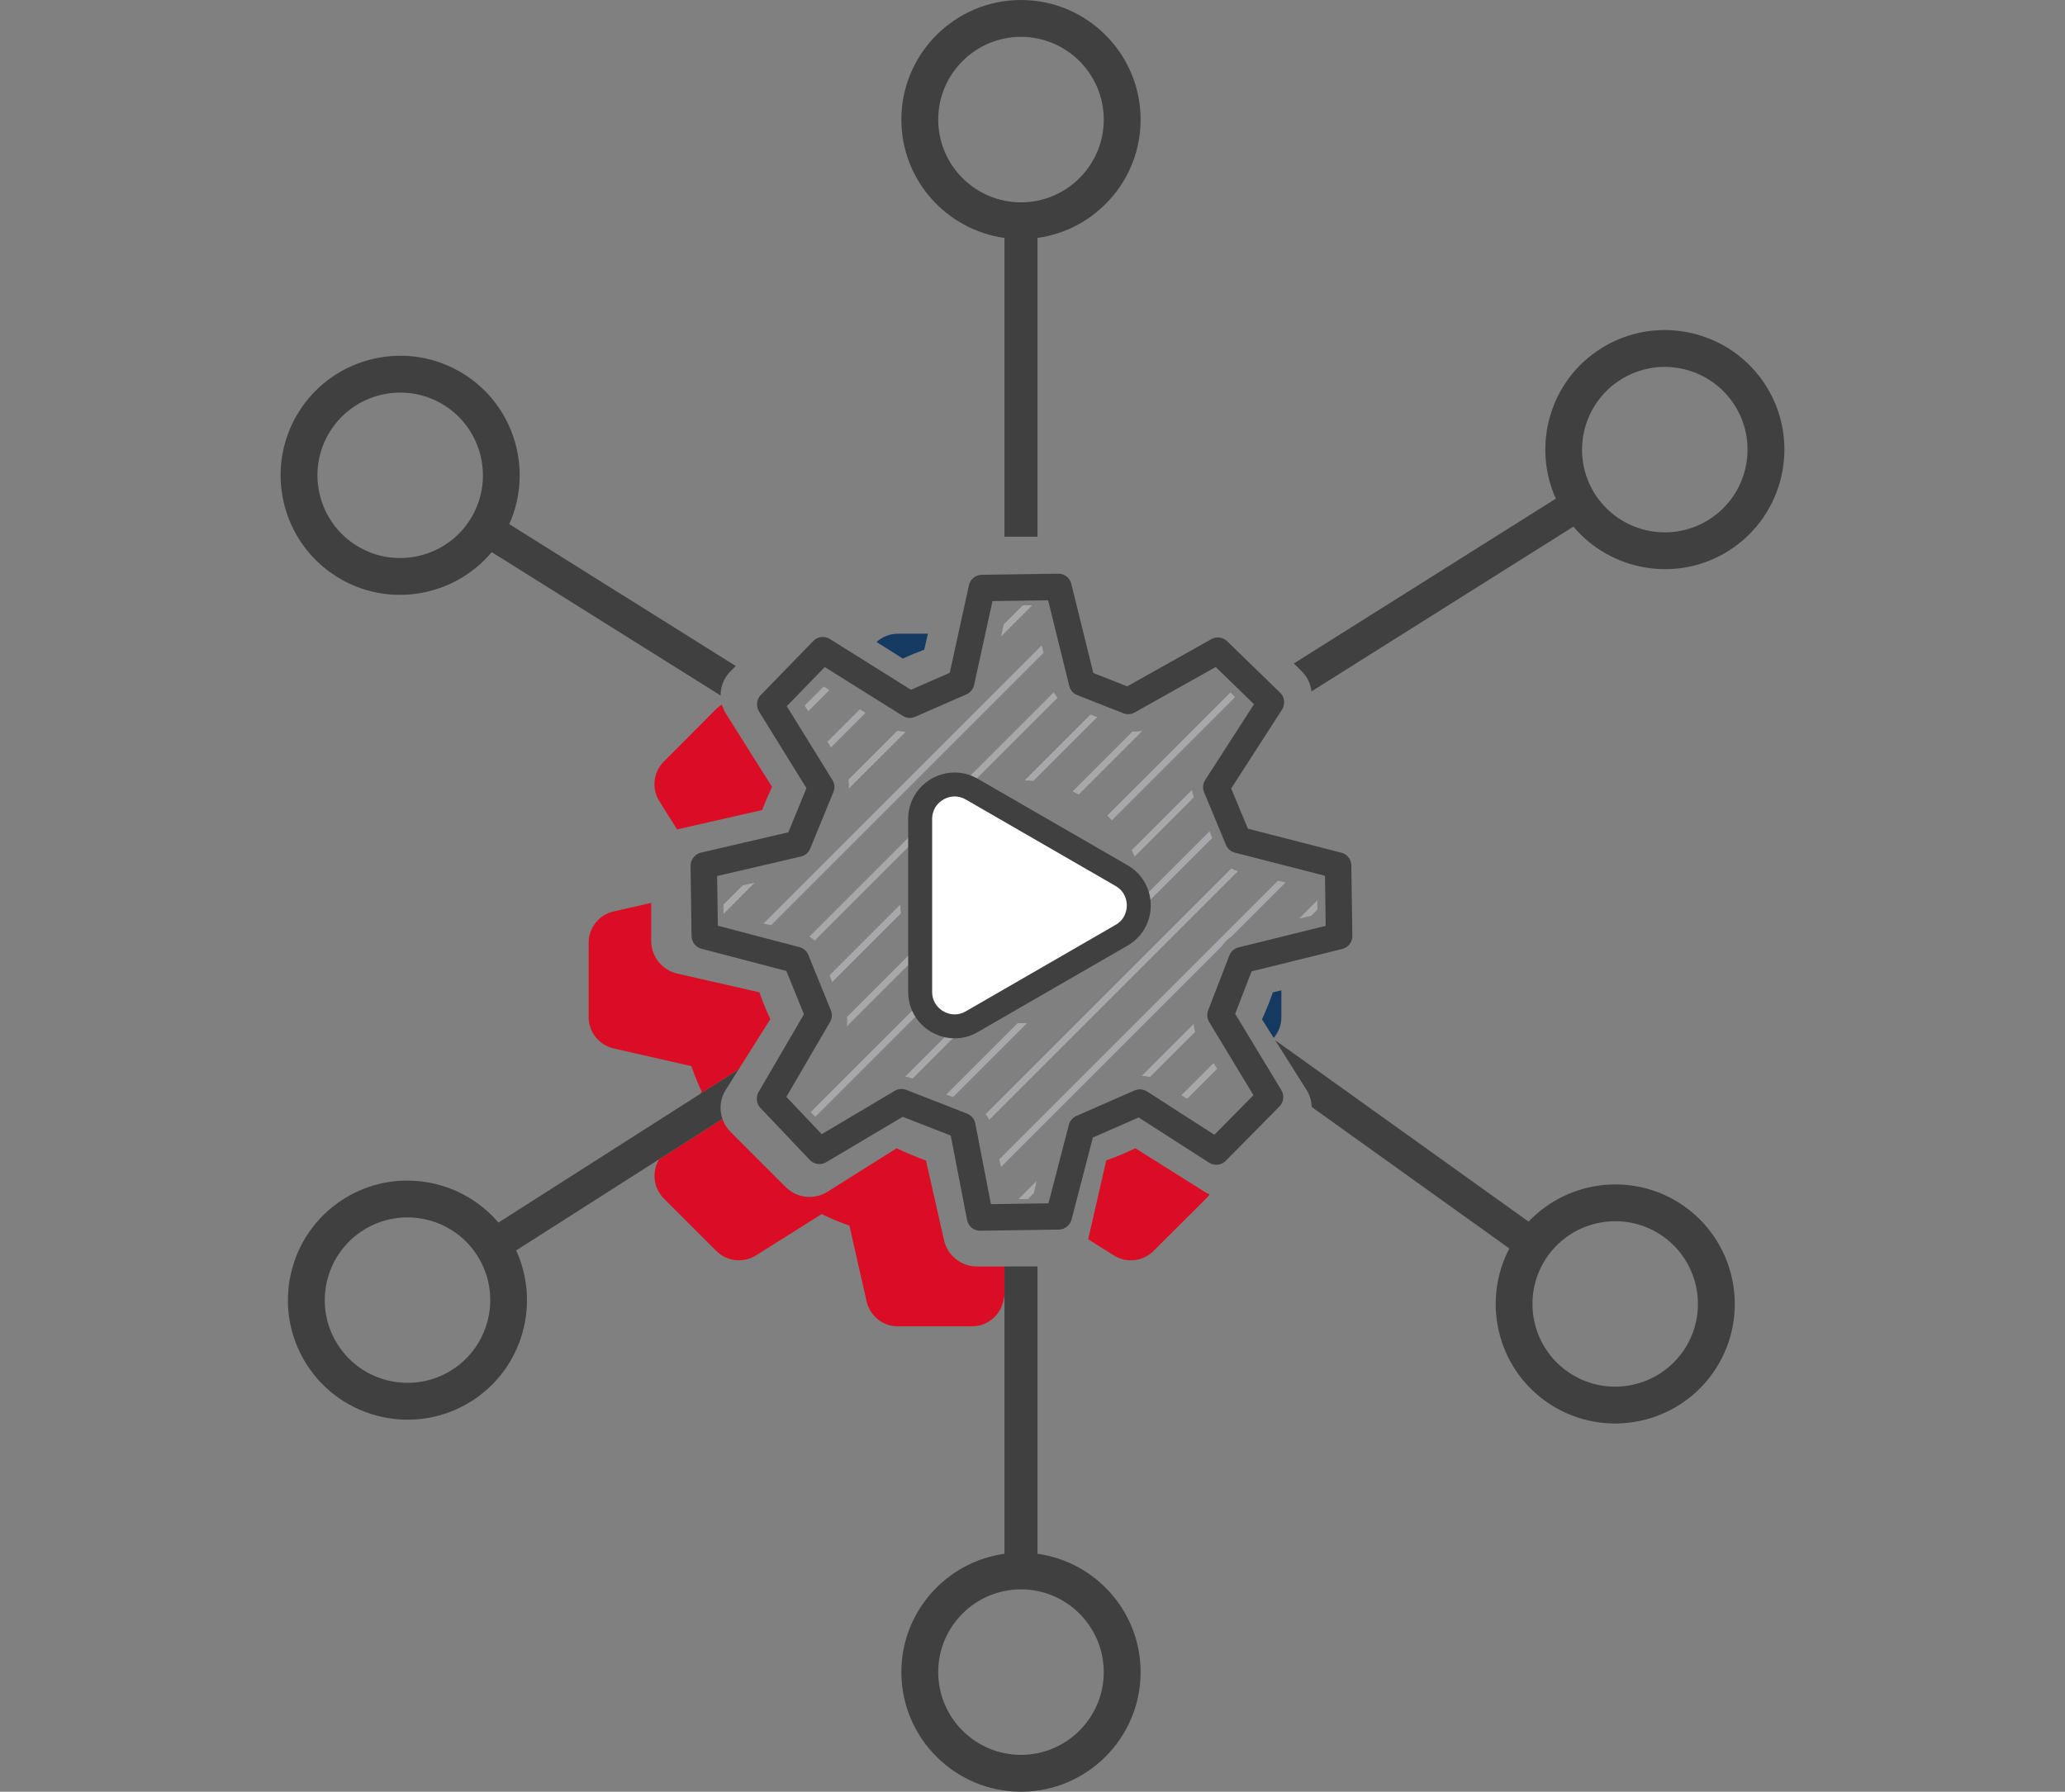 <?xml version="1.0" encoding="utf-8"?>
<!-- Generator: Adobe Illustrator 25.4.1, SVG Export Plug-In . SVG Version: 6.00 Build 0)  -->
<svg version="1.1" xmlns="http://www.w3.org/2000/svg" xmlns:xlink="http://www.w3.org/1999/xlink" x="0px" y="0px"
	 viewBox="0 0 172.425 149.641" style="enable-background:new 0 0 172.425 149.641;" xml:space="preserve">
<rect x="0" y="0" width="172.425" height="149.641" fill="#808080" stroke="none"/>
<style type="text/css">
	.st0{fill:#E31230;}
	.st1{fill:#F9F9F9;}
	.st2{fill:#E21231;}
	.st3{opacity:0.6;}
	.st4{fill:none;stroke:#F9F9F9;stroke-width:10;stroke-miterlimit:10;}
	.st5{fill:none;stroke:#F9F9F9;stroke-width:4;stroke-miterlimit:10;}
	.st6{fill:#404040;}
	.st7{fill:#DB0D25;}
	.st8{fill:#A8A7A9;}
	.st9{fill:none;}
	.st10{fill:#DB0D26;}
	.st11{fill:none;stroke:#666666;stroke-width:2;stroke-miterlimit:10;}
	.st12{fill:#ED7402;}
	.st13{fill:#23426B;}
	.st14{fill:#26A78F;}
	.st15{fill:#008ECE;}
	.st16{fill:#FFFFFF;}
	.st17{fill:#1C1C1C;}
	.st18{fill:#33A084;}
	.st19{fill:none;stroke:#333333;stroke-width:5;stroke-miterlimit:10;}
	.st20{clip-path:url(#clip_00000147938922590178238590000000935718509740995511_);fill:#F9F9F9;}
	.st21{fill:none;stroke:#E31230;stroke-width:4;stroke-miterlimit:10;}
	.st22{fill:#333333;}
	.st23{clip-path:url(#clip_00000127730140922766902460000014582407232345598103_);fill:#F9F9F9;}
	.st24{display:none;}
	.st25{fill:none;stroke:#FFFFFF;stroke-width:4;stroke-miterlimit:10;}
	
		.st26{clip-path:url(#SVGID_00000034806142944547951620000008468336221741303680_);fill:url(#gradient_bottom_00000027562192467083437900000001936611987187484853_);}
	
		.st27{clip-path:url(#SVGID_00000034806142944547951620000008468336221741303680_);fill:url(#gradient_top_00000159462376529002334620000014944284175117046144_);}
	.st28{fill:#454648;}
	.st29{opacity:0.75;fill:#A8A7A9;}
	.st30{fill:#153A61;}
	.st31{display:none;opacity:0.5;}
	.st32{display:inline;}
	.st33{fill:none;stroke:#FF1A1A;stroke-width:2;stroke-miterlimit:10;}
	.st34{fill:none;stroke:#FF1A1A;stroke-width:2;stroke-miterlimit:10;stroke-dasharray:14.099,18.798;}
	.st35{fill:none;stroke:#FF1A1A;stroke-width:2;stroke-miterlimit:10;stroke-dasharray:9.399,18.798,14.099,18.798;}
	.st36{fill:none;stroke:#FF1A1A;stroke-width:2;stroke-miterlimit:10;stroke-dasharray:13.937,18.583;}
	.st37{fill:none;stroke:#FF1A1A;stroke-width:2;stroke-miterlimit:10;stroke-dasharray:9.291,18.583,13.937,18.583;}
	.st38{display:none;opacity:0.3;}
	
		.st39{display:inline;fill:none;stroke:#1F14F4;stroke-width:2;stroke-miterlimit:10;stroke-dasharray:8.467,16.934,12.701,16.934;}
</style>
<g id="library">
</g>
<g id="Laag_3">
	<g>
		<path class="st9" d="M142.689,43.402c3.225-2.029,4.199-6.304,2.169-9.529c-2.029-3.225-6.304-4.198-9.529-2.169
			c-3.225,2.029-4.199,6.304-2.17,9.529C135.189,44.458,139.464,45.431,142.689,43.402z"/>
		<circle class="st9" cx="85.251" cy="139.652" r="6.911"/>
		<path class="st9" d="M92.162,9.989c0-3.81-3.1-6.911-6.911-6.911c-3.811,0-6.911,3.1-6.911,6.911c0,3.811,3.1,6.911,6.911,6.911
			C89.062,16.9,92.162,13.8,92.162,9.989z"/>
		<path class="st9" d="M37.742,114.411c3.213-2.049,4.16-6.33,2.111-9.543c-2.049-3.213-6.33-4.16-9.542-2.111
			c-3.213,2.049-4.16,6.33-2.111,9.543C30.249,115.513,34.53,116.46,37.742,114.411z"/>
		<path class="st9" d="M37.084,33.842c-3.229-2.023-7.502-1.042-9.525,2.188c-2.023,3.229-1.041,7.502,2.188,9.525
			c3.229,2.023,7.503,1.041,9.525-2.188C41.295,40.138,40.314,35.864,37.084,33.842z"/>
		<path class="st9" d="M130.844,114.521c3.098,2.218,7.424,1.503,9.642-1.596c2.219-3.098,1.503-7.424-1.596-9.642
			c-3.098-2.218-7.424-1.503-9.642,1.596C127.03,107.977,127.746,112.303,130.844,114.521z"/>
		<path class="st7" d="M58.592,91.169l-0.12,0.19l3.2-2.04l2.648-4.2c-0.341-0.727-0.644-1.475-0.908-2.243l-6.846-1.56
			c-1.282-0.292-2.193-1.431-2.193-2.746v-3.163l-3.14,0.716c-1.217,0.277-2.081,1.358-2.081,2.606v6.226
			c0,1.248,0.864,2.329,2.081,2.606l6.497,1.481C57.981,89.77,58.268,90.48,58.592,91.169z"/>
		<path class="st7" d="M56.537,69.273c0.01-0.002,0.018-0.007,0.028-0.009l7.074-1.612c0.248-0.652,0.523-1.296,0.825-1.934
			l-3.871-6.149c-0.144-0.229-0.243-0.475-0.315-0.726c-0.167,0.105-0.328,0.222-0.472,0.366l-4.382,4.4
			c-0.877,0.885-1.032,2.259-0.368,3.311L56.537,69.273z"/>
		<path class="st7" d="M94.801,95.899c-0.787,0.385-1.599,0.724-2.43,1.018l-1.509,6.586l2.142,1.348
			c1.055,0.661,2.426,0.509,3.311-0.371l4.397-4.382c0.108-0.108,0.205-0.224,0.292-0.345c-0.146-0.06-0.289-0.133-0.426-0.219
			L94.801,95.899z"/>
		<path class="st30" d="M106.28,82.876c-0.264,0.776-0.567,1.527-0.905,2.256l0.978,1.55c0.4-0.47,0.641-1.074,0.641-1.728v-2.241
			L106.28,82.876z"/>
		<path class="st7" d="M78.825,103.579l-1.508-6.659c-0.837-0.294-1.654-0.636-2.446-1.021l-5.775,3.635
			c-1.112,0.696-2.559,0.542-3.492-0.393l-4.617-4.617c-0.31-0.31-0.526-0.68-0.662-1.074l-5.293,3.375
			c-0.631,1.051-0.473,2.4,0.397,3.27l4.382,4.382c0.885,0.888,2.259,1.034,3.314,0.373l5.481-3.45
			c0.752,0.366,1.528,0.689,2.321,0.969l1.431,6.32c0.277,1.219,1.361,2.084,2.609,2.084h6.192c1.248,0,2.329-0.862,2.606-2.079
			l0.107-0.467v-2.452h-2.298C80.259,105.774,79.117,104.864,78.825,103.579z"/>
		<path class="st30" d="M77.171,54.263l0.305-1.335h-2.509c-0.679,0-1.303,0.261-1.781,0.69L75.386,55
			C75.974,54.728,76.569,54.483,77.171,54.263z"/>
		<polygon class="st8" points="69.253,57.637 68.775,57.337 67.188,58.924 67.488,59.401 		"/>
		<polygon class="st8" points="69.39,62.423 71.045,60.768 72.275,59.537 71.798,59.237 71.275,59.76 69.09,61.946 		"/>
		<polygon class="st8" points="85.404,50.554 83.819,52.139 83.588,53.149 86.183,50.554 		"/>
		<path class="st8" d="M70.878,65.86l4.746-4.747c-0.234,0.001-0.464-0.031-0.692-0.087l-4.096,4.097
			C70.882,65.367,70.896,65.612,70.878,65.86z"/>
		<polygon class="st8" points="60.41,75.548 60.41,76.327 63.022,73.716 62.013,73.946 		"/>
		<polygon class="st8" points="87.131,54.529 86.985,53.896 84.161,56.719 63.749,77.132 64.384,77.276 84.307,57.352 		"/>
		<path class="st8" d="M76.87,69.713c0.75-1.127,1.717-2.096,2.849-2.849l5.511-5.511l3.072-3.072
			c-0.117-0.146-0.23-0.295-0.316-0.463l-2.902,2.902l-17.5,17.5c0.155,0.104,0.307,0.21,0.438,0.342L76.87,69.713z"/>
		<path class="st8" d="M86.285,65.221l5.326-5.326c-0.061-0.025-0.122-0.045-0.183-0.069c-0.127-0.051-0.255-0.097-0.383-0.144
			l-1.043,1.043l-4.452,4.452C85.798,65.182,86.042,65.198,86.285,65.221z"/>
		<path class="st8" d="M75.18,75.835c-0.005-0.097,0.002-0.191,0-0.288l-5.909,5.909c0.07,0.189,0.137,0.38,0.214,0.565l5.741-5.741
			C75.212,76.132,75.188,75.986,75.18,75.835z"/>
		<path class="st8" d="M76.103,79.548l-5.387,5.387c0.034,0.265,0.03,0.528-0.012,0.792l5.66-5.661
			C76.274,79.896,76.185,79.725,76.103,79.548z"/>
		<path class="st8" d="M90.071,66.36l5.32-5.32c-0.274,0.059-0.551,0.073-0.829,0.05l-5.007,5.007
			C89.73,66.178,89.9,66.269,90.071,66.36z"/>
		<path class="st8" d="M92.842,68.512l6.39-6.39l3.899-3.899l-0.389-0.39l-3.899,3.899l-6.387,6.388
			C92.586,68.249,92.719,68.376,92.842,68.512z"/>
		<path class="st8" d="M78.126,82.449L67.689,92.886l0.39,0.39l10.438-10.439C78.381,82.714,78.255,82.579,78.126,82.449z"/>
		<path class="st8" d="M99.53,65.969L94.498,71c0.084,0.178,0.159,0.362,0.233,0.546l4.947-4.947
			C99.603,66.393,99.555,66.185,99.53,65.969z"/>
		<path class="st8" d="M81.005,84.494l-5.416,5.416c0.208,0.034,0.407,0.094,0.604,0.175l5.361-5.361
			C81.369,84.65,81.184,84.578,81.005,84.494z"/>
		<path class="st8" d="M84.973,85.449l-5.966,5.965c0.188,0.073,0.374,0.147,0.565,0.214l6.181-6.181
			C85.491,85.459,85.231,85.457,84.973,85.449z"/>
		<path class="st8" d="M97.721,73.48l3.494-3.494c-0.068-0.19-0.144-0.375-0.218-0.561l-3.51,3.51l-2.036,2.036
			c0.009,0.261,0.012,0.521,0.001,0.778L97.721,73.48z"/>
		<path class="st8" d="M103.36,72.765c-0.191-0.062-0.377-0.133-0.548-0.232l-2.533,2.533l-17.98,17.98
			c0.114,0.151,0.219,0.306,0.301,0.478l18.314-18.313L103.36,72.765z"/>
		<path class="st8" d="M104.288,75.98L83.436,96.832l0.144,0.635l18.455-18.456c0.207-0.318,0.479-0.582,0.793-0.793l2.093-2.093
			l2.42-2.42l-0.635-0.145L104.288,75.98z"/>
		<polygon class="st8" points="108.473,76.719 109.482,76.489 110,75.971 110,75.191 		"/>
		<path class="st8" d="M99.673,85.518l-4.337,4.337c0.228,0.006,0.456,0.04,0.678,0.102l3.782-3.782
			C99.726,85.961,99.69,85.741,99.673,85.518z"/>
		<polygon class="st8" points="85.825,100.146 86.326,99.646 86.557,98.635 85.045,100.146 		"/>
		<polygon class="st8" points="98.645,91.47 99.123,91.771 101.633,89.261 101.331,88.784 		"/>
		<path class="st6" d="M41.617,102.108c-3.18-3.732-8.713-4.656-12.962-1.946c-4.645,2.962-6.013,9.149-3.051,13.793
			c2.962,4.644,9.149,6.013,13.793,3.051c4.249-2.71,5.744-8.115,3.703-12.573l11.931-7.609l5.293-3.375
			c-0.272-0.788-0.197-1.678,0.269-2.42l1.078-1.71l-3.2,2.04L41.617,102.108z M37.742,114.411
			c-3.213,2.049-7.494,1.102-9.542-2.111c-2.049-3.213-1.102-7.494,2.111-9.543c3.213-2.049,7.494-1.102,9.542,2.111
			C41.902,108.081,40.955,112.362,37.742,114.411z"/>
		<path class="st6" d="M140.682,100.781c-4.097-2.934-9.671-2.308-13.048,1.247l-21.16-15.152l2.62,4.153
			c0.278,0.439,0.415,0.931,0.429,1.422l16.506,11.819c-2.278,4.342-1.075,9.82,3.023,12.754c4.479,3.207,10.73,2.172,13.937-2.306
			S145.161,103.988,140.682,100.781z M140.486,112.926c-2.218,3.098-6.544,3.814-9.642,1.596c-3.098-2.218-3.814-6.544-1.595-9.642
			c2.218-3.098,6.544-3.814,9.642-1.596C141.989,105.502,142.704,109.827,140.486,112.926z"/>
		<path class="st6" d="M147.464,32.233c-2.933-4.663-9.112-6.069-13.774-3.136c-4.265,2.683-5.794,8.08-3.78,12.55l-21.873,13.762
			l0.668,0.668c0.463,0.462,0.734,1.053,0.805,1.665l21.869-13.759c3.158,3.751,8.684,4.708,12.949,2.025
			C148.991,43.074,150.397,36.896,147.464,32.233z M142.689,43.402c-3.225,2.029-7.5,1.056-9.53-2.169
			c-2.029-3.225-1.056-7.5,2.17-9.529c3.225-2.029,7.5-1.056,9.529,2.169C146.888,37.098,145.914,41.373,142.689,43.402z"/>
		<path class="st6" d="M28.113,48.163c4.271,2.675,9.795,1.707,12.946-2.05l19.111,11.973c-0.004-0.731,0.269-1.458,0.812-2.007
			l0.454-0.456L42.523,43.775c2.005-4.474,0.466-9.867-3.805-12.542c-4.668-2.924-10.844-1.506-13.768,3.162
			C22.026,39.063,23.445,45.239,28.113,48.163z M27.559,36.029c2.023-3.229,6.296-4.211,9.525-2.188
			c3.229,2.023,4.211,6.296,2.188,9.525c-2.023,3.229-6.296,4.211-9.525,2.188C26.518,43.532,25.536,39.259,27.559,36.029z"/>
		<path class="st6" d="M86.63,129.769v-23.995h-2.196h-0.562v2.452v21.543c-4.856,0.675-8.61,4.843-8.61,9.883
			c0,5.508,4.481,9.989,9.989,9.989c5.509,0,9.989-4.481,9.989-9.989C95.24,134.613,91.487,130.445,86.63,129.769z M85.251,146.563
			c-3.811,0-6.911-3.1-6.911-6.911c0-3.81,3.1-6.911,6.911-6.911c3.811,0,6.911,3.1,6.911,6.911
			C92.162,143.462,89.062,146.563,85.251,146.563z"/>
		<path class="st6" d="M83.872,19.872v24.954h2.758V19.872c4.857-0.675,8.61-4.843,8.61-9.883C95.241,4.481,90.76,0,85.252,0
			c-5.508,0-9.989,4.481-9.989,9.989C75.263,15.028,79.016,19.196,83.872,19.872z M85.252,3.078c3.81,0,6.911,3.1,6.911,6.911
			c0,3.811-3.1,6.911-6.911,6.911c-3.811,0-6.911-3.1-6.911-6.911C78.341,6.179,81.441,3.078,85.252,3.078z"/>
		<path class="st6" d="M106.551,90.322l-1.666-2.756l-0.816-1.35l-0.933-1.544l1.369-3.543l2.489-0.616l5.086-1.258
			c0.499-0.123,0.846-0.574,0.839-1.087l-0.085-5.898c-0.008-0.498-0.347-0.93-0.829-1.053l-7.807-2.006l-1.395-3.359l4.253-6.602
			c0.084-0.13,0.128-0.273,0.152-0.418c0.057-0.348-0.045-0.713-0.311-0.972l-0.771-0.749l-3.667-3.562
			c-0.35-0.34-0.884-0.41-1.309-0.17l-7.031,3.944l-2.827-1.113l-1.842-7.457c-0.122-0.493-0.564-0.839-1.071-0.839
			c-0.005,0-0.011,0-0.016,0l-1.733,0.025l-2.758,0.04l-1.904,0.028c-0.513,0.008-0.952,0.366-1.062,0.867l-0.888,4.052
			l-0.716,3.267l-3.237,1.416l-3.76-2.354l-3.018-1.889c-0.44-0.276-1.015-0.208-1.377,0.167l-3.711,3.819l-0.685,0.705
			c-0.221,0.227-0.313,0.531-0.296,0.832c0.01,0.179,0.049,0.357,0.149,0.517l0.687,1.111l3.284,5.31l-1.513,3.687l-7.311,1.7
			c-0.219,0.051-0.401,0.174-0.547,0.329c-0.19,0.203-0.311,0.468-0.307,0.762l0.034,2.343l0.051,3.537
			c0.008,0.496,0.345,0.926,0.824,1.052l7.092,1.858l1.468,3.614l-1.415,2.426l-2.377,4.076c-0.073,0.125-0.111,0.26-0.131,0.398
			c-0.047,0.327,0.046,0.667,0.283,0.918l4.131,4.353c0.355,0.373,0.921,0.452,1.364,0.189l6.392-3.795l4.009,1.568l1.367,7.054
			c0.101,0.52,0.556,0.894,1.083,0.894c0.005,0,0.011,0,0.016,0l2.021-0.03l1.256-0.018l1.502-0.022l1.788-0.026
			c0.271-0.004,0.517-0.113,0.71-0.284c0.16-0.142,0.286-0.324,0.343-0.542l1.782-6.861l3.825-1.677l5.885,3.779
			c0.112,0.072,0.233,0.119,0.358,0.147c0.362,0.08,0.75-0.024,1.024-0.3l4.493-4.55c0.354-0.359,0.421-0.914,0.159-1.347
			L106.551,90.322z M95.774,91.155c-0.311-0.2-0.699-0.23-1.04-0.082l-4.858,2.129c-0.309,0.136-0.54,0.406-0.625,0.733
			l-1.705,6.566l-4.804,0.069l-1.307-6.743c-0.071-0.371-0.329-0.68-0.681-0.817l-5.076-1.985c-0.13-0.051-0.267-0.076-0.402-0.076
			c-0.195,0-0.391,0.052-0.564,0.154l-6.098,3.62L65.66,91.61l3.648-6.256c0.173-0.295,0.198-0.654,0.069-0.971l-1.88-4.629
			c-0.131-0.322-0.406-0.564-0.743-0.652l-6.815-1.785l-0.06-4.153l6.999-1.628c0.348-0.081,0.635-0.326,0.77-0.656l1.942-4.733
			c0.135-0.327,0.104-0.698-0.082-0.999l-2.327-3.764l-1.102-1.782l-0.385-0.622l0.415-0.427l2.759-2.841l2.913,1.824l3.603,2.255
			c0.311,0.193,0.694,0.222,1.028,0.075l4.286-1.875c0.323-0.142,0.56-0.43,0.636-0.774l0.89-4.057l0.648-2.957l4.644-0.067
			l1.769,7.159c0.086,0.347,0.334,0.631,0.667,0.762l2.637,1.038l1.208,0.476c0.311,0.123,0.655,0.099,0.944-0.064l1.145-0.643
			l5.624-3.155l3.199,3.107l-3.516,5.457l-0.562,0.871c-0.196,0.305-0.23,0.687-0.092,1.021l0.407,0.979l1.421,3.423
			c0.134,0.32,0.409,0.56,0.745,0.646l7.523,1.934l0.06,4.179l-3.749,0.927l-3.532,0.874c-0.35,0.087-0.635,0.338-0.765,0.674
			l-1.771,4.584c-0.123,0.318-0.092,0.676,0.085,0.969l1.652,2.732l2.047,3.385l-3.261,3.302l-2.663-1.71L95.774,91.155z"/>
		<g>
			<path class="st16" d="M79.714,85.719c-1.386,0-2.882-1.102-2.882-2.882V68.399c0-1.78,1.496-2.882,2.882-2.882
				c0.5,0,0.982,0.132,1.432,0.391l12.504,7.219c0.9,0.52,1.438,1.451,1.438,2.49c0,1.04-0.538,1.971-1.438,2.491l-12.504,7.219
				C80.697,85.587,80.214,85.719,79.714,85.719z"/>
			<path class="st6" d="M79.714,66.518c0.323,0,0.637,0.086,0.932,0.257l12.503,7.219c0.847,0.489,0.938,1.299,0.938,1.625
				s-0.091,1.136-0.938,1.625l-12.503,7.219c-0.295,0.17-0.609,0.257-0.932,0.257c-0.905,0-1.882-0.719-1.882-1.882V68.4
				C77.832,67.237,78.809,66.518,79.714,66.518 M79.714,64.518c-2.024,0-3.882,1.619-3.882,3.882v14.438
				c0,2.263,1.857,3.882,3.882,3.882c0.646,0,1.308-0.165,1.932-0.525l12.503-7.219c2.584-1.492,2.584-5.221,0-6.713l-12.503-7.219
				C81.022,64.682,80.359,64.518,79.714,64.518L79.714,64.518z"/>
		</g>
	</g>
</g>
<g id="Base">
	<g id="Paginamarge_00000158014778345690398500000011853936585249842578_" class="st31">
		<g class="st32">
		</g>
	</g>
	<g id="_x34__kolommen_00000031190049878114538800000004579424089599444627_" class="st38">
	</g>
</g>
</svg>
